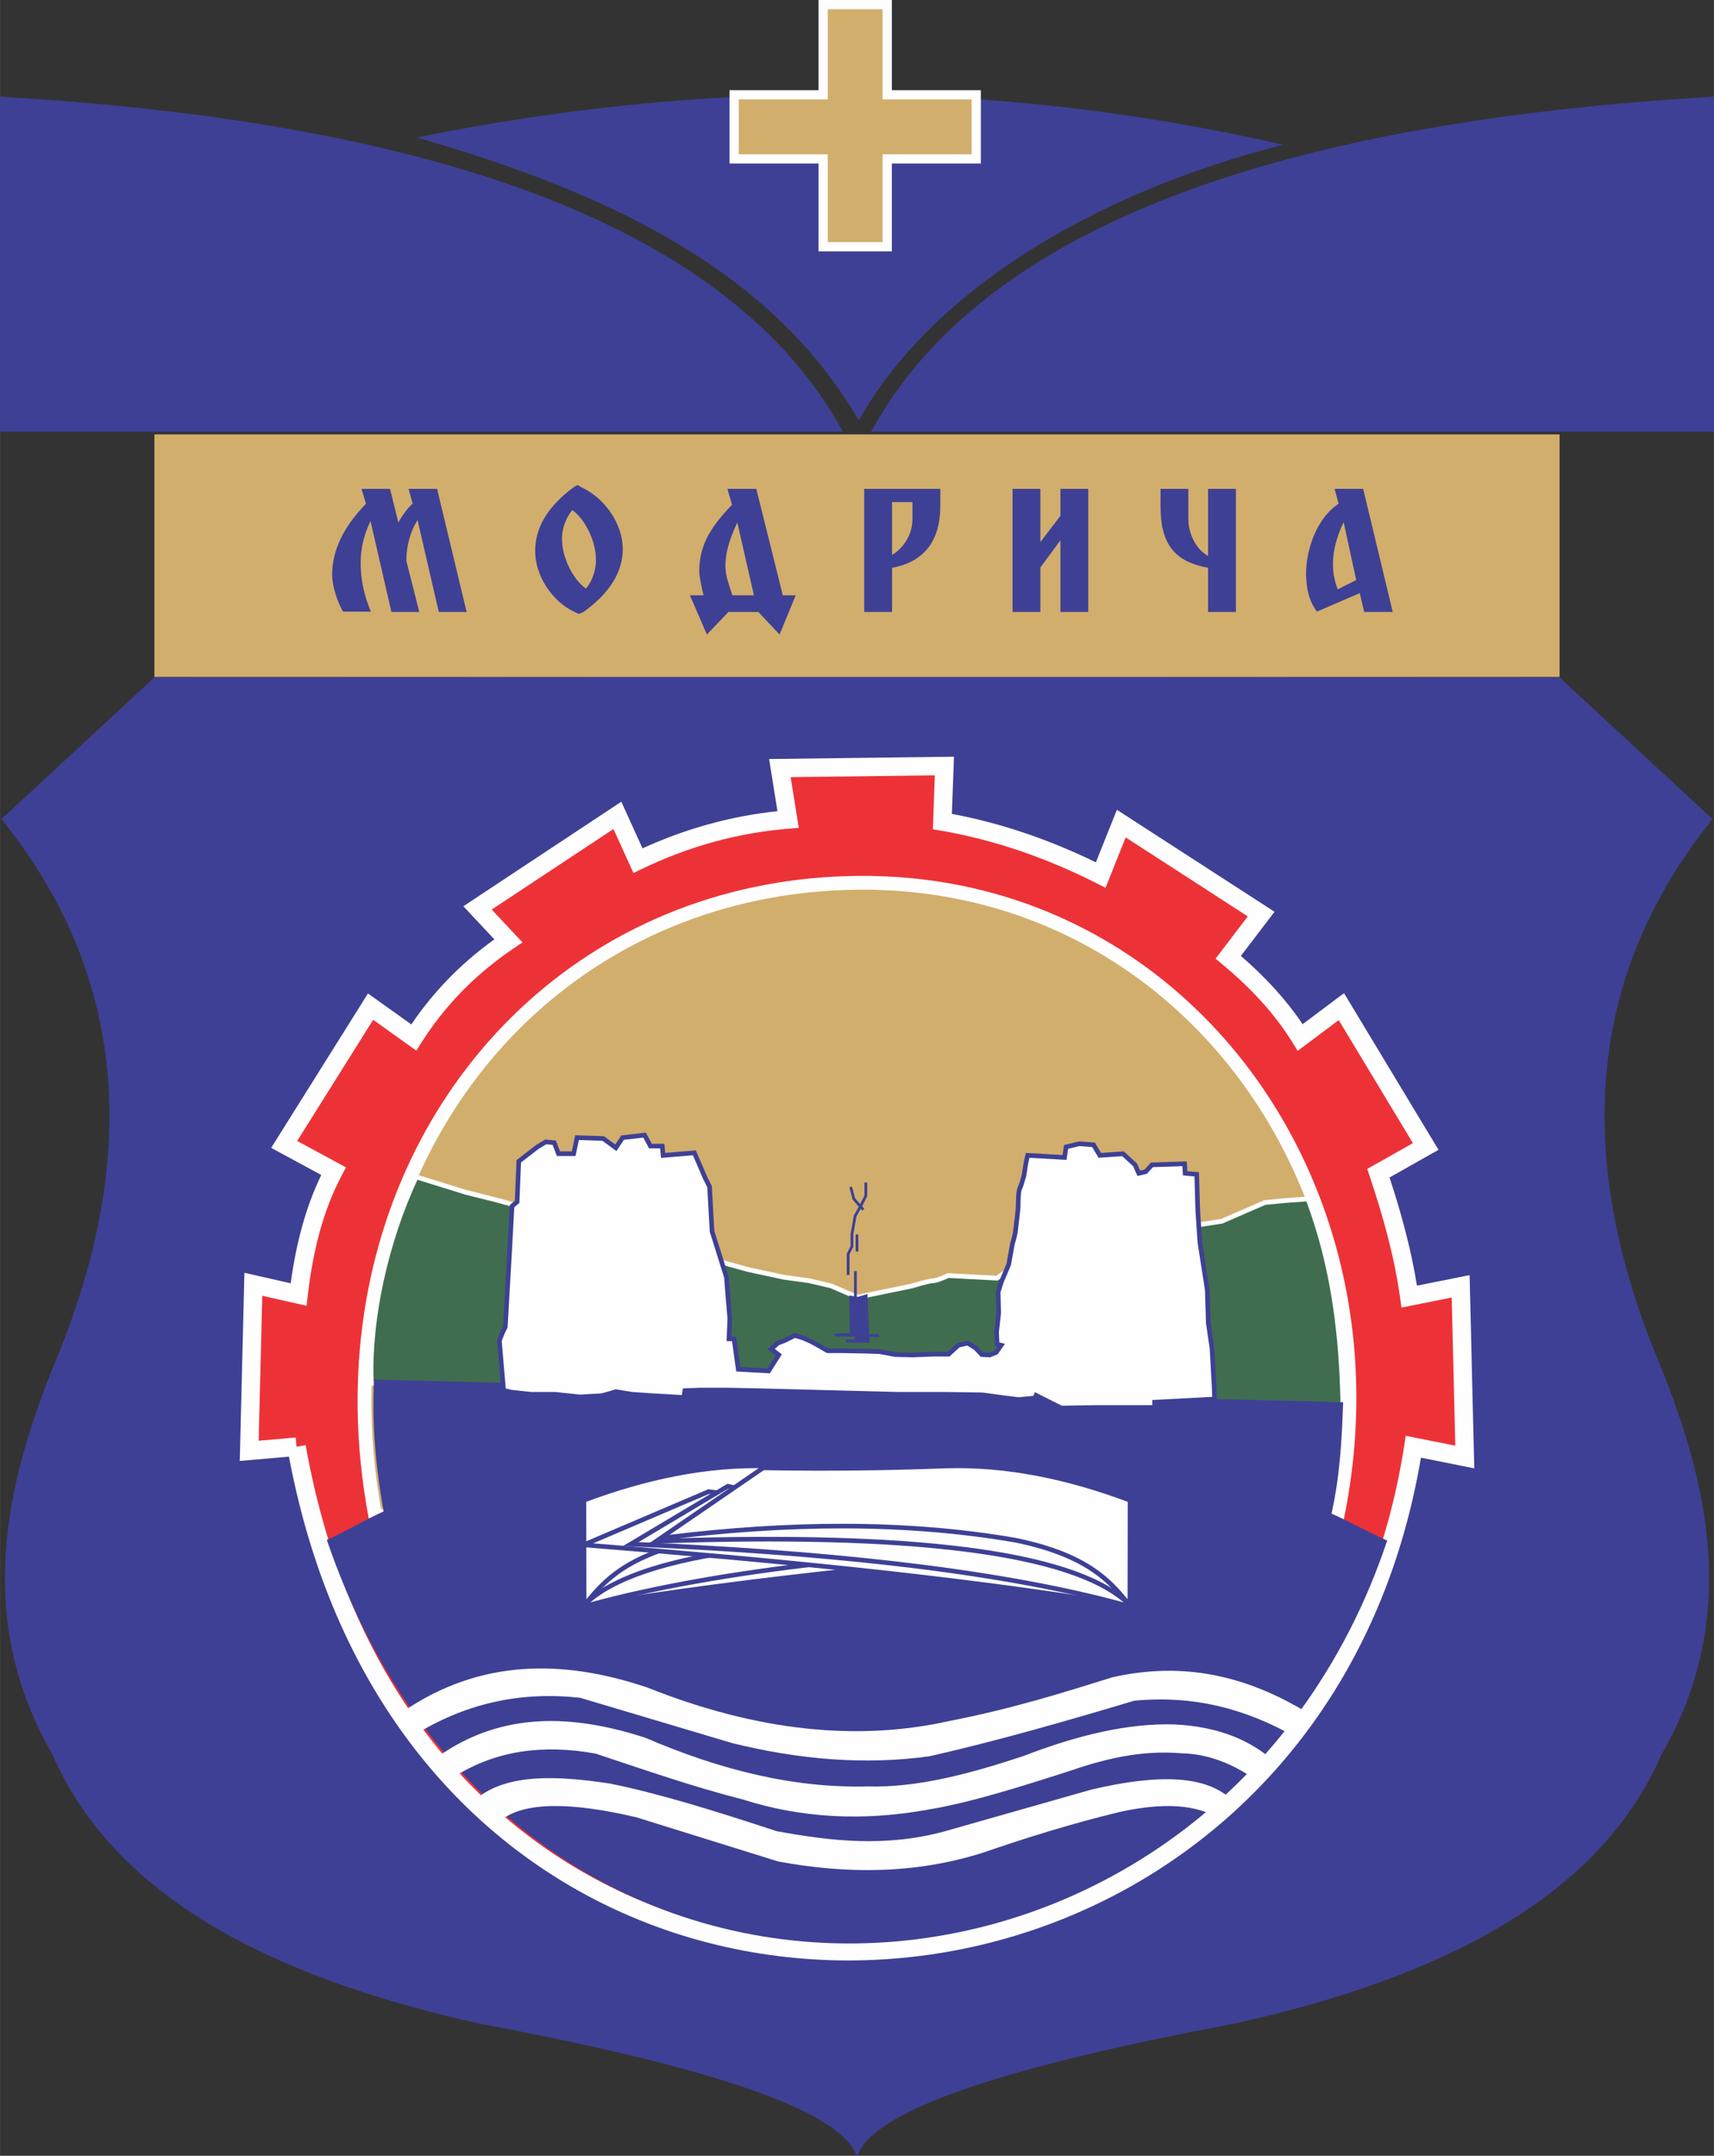 <?xml version="1.0" encoding="UTF-8"?>
<!DOCTYPE svg PUBLIC "-//W3C//DTD SVG 1.1//EN" "http://www.w3.org/Graphics/SVG/1.1/DTD/svg11.dtd">
<!-- Creator: CorelDRAW X5 -->
<svg xmlns="http://www.w3.org/2000/svg" xml:space="preserve" width="477px" height="600px" style="shape-rendering:geometricPrecision; text-rendering:geometricPrecision; image-rendering:optimizeQuality; fill-rule:evenodd; clip-rule:evenodd"
viewBox="0 0 477 600.021"
 xmlns:xlink="http://www.w3.org/1999/xlink">
 <rect x="0" y="0" width="477" height="600.021" fill="#333333" stroke="none"/>
 <defs>
  <style type="text/css">
   <![CDATA[
    .fil0 {fill:#3E4095}
    .fil1 {fill:#D2AE6D}
    .fil3 {fill:#ED3237}
    .fil6 {fill:#FEFEFE}
    .fil5 {fill:#406D4F}
    .fil2 {fill:#3E4095;fill-rule:nonzero}
    .fil4 {fill:#FEFEFE;fill-rule:nonzero}
   ]]>
  </style>
 </defs>
 <g id="Layer_x0020_1">
  <path class="fil0" d="M42.991 188.536c-14.202,13.149 -28.403,26.299 -42.605,39.448 34.92,43.279 38.382,93.373 15.78,149.116 -15.5,37.082 -22.938,74.163 -1.578,111.246 17.252,39.583 60.813,62.064 119.135,74.953 60.464,11.357 100.019,23.437 104.619,36.721l0.314 -0.007c4.611,-13.282 44.166,-25.359 104.619,-36.714 58.324,-12.889 101.884,-35.37 119.135,-74.953 21.36,-37.083 13.923,-74.164 -1.578,-111.246 -22.602,-55.743 -19.14,-105.837 15.78,-149.116 -14.202,-13.15 -28.403,-26.299 -42.605,-39.448 -65.117,-0.073 -130.234,-0.144 -195.351,-0.217 0,-0.001 0,-0.001 0,-0.001 -0.105,0 -0.21,0 -0.314,0 0,0 0,0.001 0,0.001 -65.118,0.073 -130.235,0.144 -195.351,0.217z"/>
  <rect class="fil1" x="42.966" y="120.902" width="391.066" height="67.509"/>
  <path class="fil2" d="M100.37 156.577c0,-1.962 0.228,-3.899 0.677,-5.82 0.457,-1.914 1.142,-3.82 2.063,-5.71l5.813 25.282 7.751 0 -3.592 -14.224c0,-1.394 0.126,-2.756 0.37,-4.095 0.245,-1.339 0.591,-2.623 1.055,-3.844 0.465,-1.221 1.032,-2.355 1.694,-3.402l5.907 25.566 7.75 0 -8.222 -34.261 -7.939 0 1.134 4.064c-0.543,0.519 -1.071,1.102 -1.599,1.748 -0.52,0.654 -0.985,1.292 -1.403,1.922 -0.417,0.63 -0.74,1.166 -0.968,1.623l-2.316 -9.357 -7.939 0 1.229 4.158c-3.222,3.324 -5.6,6.632 -7.128,9.908 -1.528,3.285 -2.292,6.561 -2.277,9.845 0.008,0.834 0.094,1.717 0.268,2.655 0.173,0.929 0.402,1.858 0.693,2.788 0.291,0.93 0.614,1.811 0.977,2.638 0.355,0.827 0.717,1.552 1.087,2.174l7.751 0c-0.693,-1.694 -1.245,-3.3 -1.662,-4.821 -0.418,-1.52 -0.716,-3.009 -0.897,-4.458 -0.189,-1.449 -0.276,-2.906 -0.276,-4.379l0 0zm62.024 13.751c3.639,-2.622 6.372,-5.395 8.191,-8.325 1.819,-2.923 2.726,-5.994 2.726,-9.208 -0.008,-1.764 -0.308,-3.497 -0.882,-5.214 -0.583,-1.717 -1.394,-3.339 -2.434,-4.867 -1.04,-1.536 -2.253,-2.907 -3.639,-4.119 -1.394,-1.213 -2.899,-2.197 -4.529,-2.954l-1.087 -0.662 -1.134 0.662c-3.505,2.592 -6.159,5.356 -7.963,8.294 -1.804,2.938 -2.709,6.08 -2.717,9.428 0.007,1.757 0.291,3.497 0.85,5.206 0.559,1.701 1.331,3.316 2.331,4.836 0.992,1.52 2.15,2.867 3.473,4.056 1.331,1.189 2.765,2.142 4.309,2.866l1.229 0.567 1.275 -0.567zm-3.119 -28.355c0.914,0.67 1.772,1.521 2.56,2.552 0.796,1.024 1.489,2.166 2.087,3.411 0.599,1.252 1.071,2.552 1.41,3.899 0.338,1.347 0.504,2.678 0.512,3.985 0,1.001 -0.118,1.985 -0.347,2.954 -0.221,0.968 -0.543,1.891 -0.961,2.756 -0.418,0.867 -0.914,1.638 -1.481,2.324 -0.968,-0.733 -1.867,-1.631 -2.678,-2.686 -0.811,-1.063 -1.512,-2.221 -2.102,-3.473 -0.599,-1.26 -1.063,-2.544 -1.387,-3.86 -0.323,-1.307 -0.488,-2.591 -0.496,-3.827 0,-0.969 0.111,-1.922 0.339,-2.875 0.221,-0.945 0.552,-1.859 0.977,-2.733 0.433,-0.874 0.953,-1.678 1.567,-2.426zm62.166 23.723l-3.592 0 -7.372 -29.63 -8.034 0 1.276 4.442c-1.661,1.701 -3.072,3.324 -4.238,4.859 -1.158,1.536 -2.102,3.04 -2.819,4.513 -0.717,1.473 -1.245,2.961 -1.575,4.474 -0.331,1.504 -0.488,3.08 -0.488,4.726 0,0.339 0.039,0.78 0.118,1.323 0.079,0.536 0.174,1.126 0.299,1.757 0.118,0.63 0.245,1.252 0.378,1.875 0.142,0.614 0.268,1.165 0.386,1.661l-3.78 0 4.726 10.916 6.002 -6.285 8.317 0 5.907 6.285 4.49 -10.916zm-11.625 0l-6.002 0 -1.134 -3.544c-0.284,-0.859 -0.488,-1.686 -0.614,-2.489 -0.126,-0.803 -0.189,-1.544 -0.189,-2.237 0.007,-1.276 0.15,-2.575 0.425,-3.899 0.284,-1.323 0.669,-2.662 1.165,-4.017 0.496,-1.355 1.063,-2.718 1.718,-4.088l4.631 20.273zm30.693 -29.63l0 34.261 7.75 0 0 -12.287c4.427,-0.811 7.766,-2.654 10.027,-5.529 2.253,-2.875 3.387,-6.75 3.395,-11.625l0 -4.82 -21.171 0zm7.75 3.686l5.671 0 0 4.82c-0.007,1.394 -0.26,2.726 -0.756,3.985 -0.496,1.269 -1.165,2.402 -2.016,3.411 -0.85,1.016 -1.819,1.843 -2.899,2.481l0 -14.697zm33.528 -3.686l0 34.261 7.75 0 0 -12.381 5.576 -7.561 0 19.942 7.751 0 0 -34.261 -7.751 0 0 7.513 -5.576 7.278 0 -14.791 -7.75 0zm62.166 0l-7.75 0 0 18.666c-0.851,-0.472 -1.614,-1.079 -2.292,-1.819 -0.677,-0.748 -1.252,-1.575 -1.724,-2.497 -0.473,-0.921 -0.835,-1.882 -1.087,-2.883 -0.251,-1 -0.378,-1.985 -0.378,-2.961l0 -8.506 -7.75 0 0 4.82c0,2.733 0.268,5.088 0.803,7.073 0.543,1.985 1.355,3.646 2.45,4.993 1.087,1.346 2.465,2.434 4.128,3.253 1.654,0.82 3.607,1.433 5.852,1.835l0 12.287 7.75 0 0 -34.261zm27.479 0l1.087 4.158c-1.118,0.724 -2.142,1.623 -3.079,2.686 -0.938,1.055 -1.772,2.245 -2.505,3.552 -0.733,1.316 -1.363,2.702 -1.867,4.166 -0.512,1.465 -0.906,2.97 -1.174,4.497 -0.268,1.536 -0.402,3.057 -0.402,4.568 0,2.174 0.244,4.143 0.733,5.907 0.496,1.764 1.26,3.308 2.292,4.631l11.909 -5.151 1.229 5.246 7.939 0 -8.223 -34.261 -7.939 0zm0.851 27.976c-0.347,-0.921 -0.614,-1.788 -0.804,-2.584 -0.197,-0.795 -0.331,-1.567 -0.409,-2.3 -0.079,-0.732 -0.11,-1.472 -0.11,-2.205 0,-3.592 0.992,-7.467 2.977,-11.625l3.497 16.114 -5.151 2.599z"/>
  <path class="fil3" d="M82.518 402.674c34.647,194.928 282.898,179.362 310.826,0 4.767,0.953 9.535,1.908 14.302,2.862 -0.382,-15.836 -0.763,-31.672 -1.144,-47.51 -4.77,0.954 -9.541,1.908 -14.31,2.862 -1.59,-11.448 -4.735,-22.894 -8.586,-34.345 4.388,-2.48 8.776,-4.961 13.165,-7.441 -7.824,-12.975 -15.646,-25.949 -23.469,-38.924 -3.817,2.862 -7.632,5.724 -11.449,8.586 -5.175,-8.342 -12.032,-15.677 -20.034,-22.324 3.053,-4.007 6.106,-8.014 9.159,-12.021 -12.975,-8.395 -25.95,-16.79 -38.924,-25.186 -1.908,4.77 -3.817,9.541 -5.725,14.31 -14.144,-7.153 -28.801,-12.255 -44.075,-14.883 0.19,-5.151 0.381,-10.303 0.573,-15.455 -15.265,0.191 -30.529,0.382 -45.793,0.573 0.763,4.77 1.526,9.541 2.289,14.31 -14.805,1.191 -28.681,5.166 -41.786,11.448 -1.908,-4.197 -3.817,-8.395 -5.725,-12.593 -12.975,8.586 -25.949,17.172 -38.924,25.758 2.862,3.053 5.724,6.106 8.587,9.158 -11.484,7.766 -19.942,16.875 -26.331,26.903 -4.007,-2.862 -8.014,-5.724 -12.021,-8.586 -8.013,12.784 -16.027,25.567 -24.041,38.351 4.579,2.48 9.158,4.961 13.737,7.442 -5.411,10.211 -8.284,21.872 -9.731,34.344 -4.197,-0.953 -8.395,-1.908 -12.593,-2.862 -0.381,15.455 -0.763,30.91 -1.144,46.365 4.389,-0.382 8.777,-0.763 13.165,-1.145z"/>
  <path class="fil4" d="M85.051 402.232c10.64,59.867 41.653,99.561 80.138,120.491 22.746,12.37 48.117,18.204 73.439,17.787 25.327,-0.416 50.612,-7.092 73.182,-19.736 39.2,-21.961 70.198,-61.959 79.001,-118.492l0.413 -2.655 2.622 0.525 11.16 2.233 -0.994 -41.239 -11.319 2.264 -2.669 0.534 -0.376 -2.704c-0.785,-5.65 -1.948,-11.279 -3.385,-16.89 -1.441,-5.627 -3.176,-11.297 -5.091,-16.993l-0.673 -2.001 1.849 -1.045 10.861 -6.139 -20.645 -34.24 -9.175 6.881 -2.24 1.68 -1.478 -2.384c-2.503,-4.036 -5.419,-7.834 -8.676,-11.425 -3.273,-3.61 -6.903,-7.024 -10.816,-10.275l-1.892 -1.571 1.49 -1.956 7.479 -9.816 -33.979 -21.986 -4.568 11.419 -1.04 2.6 -2.497 -1.263c-6.96,-3.519 -14.052,-6.537 -21.283,-8.997 -7.213,-2.454 -14.566,-4.354 -22.069,-5.645l-2.214 -0.381 0.083 -2.242 0.473 -12.768 -40.129 0.501 1.821 11.383 0.439 2.742 -2.771 0.222c-7.253,0.584 -14.264,1.846 -21.049,3.725 -6.817,1.889 -13.424,4.4 -19.833,7.471l-2.361 1.132 -1.086 -2.388 -4.476 -9.847 -33.878 22.42 6.504 6.937 2.064 2.202 -2.497 1.688c-5.597,3.785 -10.447,7.886 -14.664,12.252 -4.235,4.385 -7.846,9.036 -10.943,13.898l-1.453 2.281 -2.195 -1.568 -9.813 -7.008 -21.141 33.725 11.332 6.139 2.244 1.215 -1.188 2.242c-2.622,4.949 -4.629,10.243 -6.151,15.802 -1.531,5.586 -2.586,11.499 -3.298,17.637l-0.33 2.844 -2.786 -0.632 -9.545 -2.169 -0.996 40.358 10.311 -0.897 0.221 2.563 2.533 -0.442zm77.687 124.993c-39.273,-21.358 -70.994,-61.505 -82.325,-121.786l-10.839 0.943 -2.854 0.248 0.07 -2.871 1.144 -46.365 0.078 -3.135 3.048 0.693 9.833 2.235c0.721,-5.336 1.727,-10.539 3.104,-15.563 1.396,-5.097 3.168,-9.978 5.404,-14.584l-11.534 -6.248 -2.405 -1.303 1.45 -2.315 24.041 -38.351 1.449 -2.31 2.209 1.577 9.857 7.04c2.941,-4.344 6.278,-8.504 10.083,-12.443 3.842,-3.977 8.159,-7.735 13.023,-11.235l-6.553 -6.989 -2.082 -2.221 2.535 -1.678 38.924 -25.758 2.51 -1.661 1.248 2.746 4.65 10.229c5.946,-2.707 12.044,-4.95 18.305,-6.685 6.257,-1.733 12.669,-2.965 19.248,-3.651l-1.856 -11.601 -0.468 -2.927 2.97 -0.037 45.793 -0.573 2.691 -0.033 -0.099 2.686 -0.49 13.23c7.004,1.317 13.882,3.148 20.64,5.447 6.588,2.242 13.066,4.933 19.441,8.036l4.693 -11.731 1.156 -2.892 2.622 1.696 38.924 25.186 2.323 1.504 -1.679 2.205 -7.683 10.084c3.378,2.918 6.546,5.973 9.461,9.188 2.826,3.117 5.413,6.383 7.719,9.817l9.25 -6.937 2.274 -1.705 1.465 2.429 23.469 38.924 1.359 2.254 -2.304 1.303 -11.323 6.399c1.674,5.091 3.206,10.206 4.525,15.352 1.263,4.931 2.319,9.85 3.101,14.754l11.669 -2.334 2.991 -0.599 0.074 3.06 1.144 47.51 0.077 3.211 -3.142 -0.629 -11.698 -2.341c-9.619,56.86 -41.259,97.205 -81.123,119.538 -23.305,13.055 -49.43,19.949 -75.613,20.379 -26.186,0.431 -52.431,-5.607 -75.972,-18.41z"/>
  <path class="fil1" d="M238.328 421.961l-133.877 0c-17.571,-93.755 43.451,-175.089 133.877,-176.249 90.426,-1.16 152.646,84.146 133.876,176.249l-133.876 0z"/>
  <path class="fil4" d="M238.328 423.891l-133.877 0 -1.596 0 -0.296 -1.575c-1.917,-10.231 -2.908,-20.331 -3.035,-30.207 -0.466,-36.41 10.847,-69.659 30.791,-95.406 19.969,-25.781 48.579,-44.04 82.671,-50.428 8.13,-1.524 16.585,-2.371 25.32,-2.483 10.161,-0.13 19.971,0.817 29.355,2.728 32.246,6.571 59.489,24.544 78.778,49.464 19.261,24.884 30.584,56.704 31.024,91.011 0.148,11.56 -0.939,23.403 -3.374,35.352l-0.315 1.545 -1.569 0 -133.876 0zm-132.272 -3.859l132.272 0 132.299 0c2.164,-11.159 3.129,-22.206 2.991,-32.993 -0.429,-33.449 -11.461,-64.462 -30.225,-88.705 -18.737,-24.208 -45.195,-41.666 -76.503,-48.046 -9.125,-1.859 -18.665,-2.78 -28.54,-2.653 -8.486,0.109 -16.72,0.936 -24.657,2.423 -33.133,6.209 -60.935,23.949 -80.335,48.996 -19.426,25.079 -30.446,57.492 -29.991,93.01 0.116,9.129 0.996,18.477 2.688,27.968z"/>
  <path class="fil5" d="M115.834 327.571l13.835 4.297 8.666 2.171 69.8 19.299 10.072 2.171 7.026 0.965 6.091 1.448 7.261 3.135 15.224 -3.135c0,0 4.685,-1.448 5.856,-1.448 1.171,0 4.216,-1.447 4.216,-1.447l13.585 0.724 11.009 -7.719 51.577 -8.136 11.948 -5.19c0,0 7.486,-0.741 8.206,-0.741 0.721,0 3.777,-0.281 3.777,-0.281 7.15,18.903 9.439,38.212 9.741,58.428l-270.38 -7.123c-0.77,-18.698 4.538,-40.564 12.487,-57.416z"/>
  <path class="fil4" d="M116.017 326.938l13.835 4.297 0 0.001 8.634 2.163 0.015 0.003 69.79 19.296 10.036 2.164 6.989 0.959 0.04 0.005 0.021 0.005 6.091 1.448 0.055 0.013 0.048 0.021 7.081 3.057 15.006 -3.09c0.462,-0.142 4.827,-1.468 6.01,-1.468 1.046,0 3.922,-1.371 3.93,-1.375l0.156 -0.079 0.162 0.009 13.371 0.712 10.831 -7.594 0.123 -0.087 0.141 -0.022 51.505 -8.125 11.868 -5.155 0.091 -0.04 0.094 -0.009c0.021,-0.001 7.542,-0.746 8.269,-0.746 0.691,0 3.717,-0.278 3.724,-0.278l0.475 -0.04 0.174 0.458c3.591,9.494 5.963,19.095 7.474,28.858 1.508,9.748 2.159,19.662 2.31,29.802l0.01 0.683 -0.664 -0.017 -270.38 -7.123 -0.599 -0.016 -0.025 -0.616c-0.376,-9.123 0.686,-18.993 2.79,-28.67l0 -0.002c2.234,-10.273 5.646,-20.334 9.76,-29.057l0.24 -0.508 0.519 0.162zm13.47 5.564l-13.314 -4.136c-3.967,8.518 -7.257,18.291 -9.426,28.265l-0.001 0c-2.033,9.351 -3.081,18.88 -2.783,27.714l269.113 7.09c-0.169,-9.838 -0.82,-19.461 -2.284,-28.927 -1.472,-9.512 -3.769,-18.868 -7.23,-28.123 -0.894,0.079 -2.787,0.242 -3.354,0.242 -0.665,0 -7.202,0.644 -8.052,0.727l-11.855 5.15 -0.081 0.034 -0.072 0.012 -51.437 8.114 -10.886 7.633 -0.179 0.125 -0.213 -0.011 -13.433 -0.715c-0.674,0.31 -3.215,1.442 -4.335,1.442 -1.094,0 -5.651,1.413 -5.663,1.417l-0.031 0.01 -0.037 0.008 -15.224 3.135 -0.19 0.039 -0.18 -0.078 -7.213 -3.114 -6.014 -1.43 -6.987 -0.959 -0.048 -0.007 -10.072 -2.171 -0.035 -0.008 -69.8 -19.299 0 -0.001 -8.651 -2.167 -0.032 -0.007z"/>
  <g id="_241037832">
   <path id="_241037496" class="fil0" d="M-0 26.913c0,31.08 0,62.161 0,93.242 78.191,0 156.382,0 234.574,0 -30.345,-55.669 -110.009,-85.993 -234.574,-93.242z"/>
   <path id="_241037760" class="fil0" d="M477 26.913c0,31.08 0,62.161 0,93.242 -78.191,0 -156.382,0 -234.574,0 30.345,-55.669 110.009,-85.993 234.574,-93.242z"/>
  </g>
  <path class="fil0" d="M357.111 40.29c-53.517,13.599 -98.17,41.178 -118.111,76.714 -24.207,-41.503 -68.709,-63.119 -123.031,-78.74 79.634,-16.15 159.967,-16.559 241.142,2.027z"/>
  <polygon class="fil1" points="204.303,44.228 204.303,26.391 229.077,26.391 229.077,1.286 246.914,1.286 246.914,26.391 271.688,26.391 271.688,44.228 246.914,44.228 246.914,68.671 229.077,68.671 229.077,44.228 "/>
  <path class="fil4" d="M203.017 44.228l0 -17.837 0 -1.286 1.286 0 23.488 0 0 -23.819 0 -1.286 1.286 0 17.837 0 1.286 0 0 1.286 0 23.819 23.488 0 1.286 0 0 1.286 0 17.837 0 1.286 -1.286 0 -23.488 0 0 23.158 0 1.286 -1.286 0 -17.837 0 -1.286 0 0 -1.286 0 -23.158 -23.488 0 -1.286 0 0 -1.286zm2.572 -16.551l0 15.265 23.488 0 1.286 0 0 1.286 0 23.158 15.265 0 0 -23.158 0 -1.286 1.286 0 23.488 0 0 -15.265 -23.488 0 -1.286 0 0 -1.286 0 -23.819 -15.265 0 0 23.819 0 1.286 -1.286 0 -23.488 0z"/>
  <path class="fil0" d="M373.796 390.282c-0.379,10.646 -0.873,20.357 -3.237,31.003 4.959,2.188 10.541,5.31 15.499,7.498 -47.459,142.058 -241.446,156.889 -295.116,-0.174 5.541,-2.48 10.258,-5.448 15.8,-7.927 -2.587,-14.972 -3.124,-25.206 -2.691,-36.679 91.44,2.334 178.306,3.946 269.746,6.28z"/>
  <path class="fil6" d="M162.664 446.983c48.362,-8.032 101.808,-12.969 151.887,-16.995 -11.579,-4.94 -23.159,-9.878 -34.738,-14.819 -8.506,1.074 -17.012,2.148 -25.518,3.221 -28.518,6.587 -57.038,13.173 -85.557,19.759 -0.715,3.078 -5.359,5.756 -6.074,8.834z"/>
  <path class="fil2" d="M163.655 446.169c23.872,-3.936 48.955,-7.123 74.24,-9.824 24.803,-2.649 49.785,-4.83 74.008,-6.788l-32.185 -13.73 -25.298 3.193 -85.168 19.669c-0.504,1.546 -1.794,2.932 -3.082,4.315 -0.983,1.055 -1.967,2.112 -2.515,3.165zm74.376 -8.547c-25.66,2.741 -51.103,5.982 -75.265,9.994l-0.945 0.156 0.216 -0.933c0.396,-1.707 1.795,-3.209 3.193,-4.711 1.281,-1.376 2.563,-2.753 2.881,-4.123l0.091 -0.393 0.391 -0.09 85.557 -19.759 0.016 -0.004 0.046 -0.005 25.518 -3.221 0.174 -0.022 0.157 0.067 34.738 14.819 2.396 1.022 -2.597 0.21c-25.046,2.013 -50.928,4.255 -76.569,6.993z"/>
  <path class="fil6" d="M162.64 447.111c38.274,-10.711 89.655,-15.245 138.83,-17.338 -9.006,-5.369 -18.012,-10.738 -27.018,-16.108 -1.287,0.287 -2.573,0.573 -3.86,0.858 -38.384,2.579 -67.912,2.527 -103.141,17.612 -1.429,2.219 -2.858,4.439 -4.288,6.658 0.143,2.148 0.286,4.296 0.429,6.443 0.93,0.215 -1.881,1.659 -0.952,1.874z"/>
  <path class="fil2" d="M164.182 446.02c18.794,-5.118 40.614,-8.792 63.712,-11.448 23.088,-2.655 47.477,-4.295 71.405,-5.347l-24.957 -14.879 -3.611 0.803 -0.055 0.012 -0.04 0.003c-4.716,0.317 -9.372,0.599 -13.914,0.873 -31.767,1.919 -58.16,3.515 -88.837,16.612l-4.066 6.314 0.39 5.859c0.219,0.18 0.27,0.443 0.196,0.763 -0.034,0.15 -0.115,0.294 -0.222,0.434zm63.857 -10.171c-23.748,2.73 -46.132,6.536 -65.229,11.88l-0.156 0.043 -0.157 -0.036c-0.608,-0.141 -0.782,-0.49 -0.668,-0.977l0.001 0c0.09,-0.383 0.477,-0.724 0.862,-1.065l0 -0.003c0.097,-0.085 0.193,-0.165 0.272,-0.23l-0.013 -0.183 -0.429 -6.443 -0.013 -0.212 0.114 -0.177 4.288 -6.658 0.107 -0.166 0.182 -0.078c30.958,-13.255 57.493,-14.86 89.447,-16.789 4.479,-0.27 9.066,-0.548 13.863,-0.87l3.804 -0.846 0.248 -0.055 0.22 0.131 27.018 16.108 1.843 1.099 -2.147 0.092c-24.562,1.045 -49.683,2.702 -73.456,5.435z"/>
  <path class="fil6" d="M293.584 428.951c-68.677,-2.345 -115.541,2.634 -130.987,17.729 -0.229,-1.606 0.602,-3.045 0.373,-4.651 3.155,-3.213 6.311,-6.425 9.465,-9.637 0,0 13.595,-5.507 14.799,-5.507 1.205,0 26.329,-2.237 26.329,-2.237 0,0 32.697,-4.131 33.557,-4.131 0.861,0 34.59,3.27 35.45,3.786 0.861,0.516 11.014,4.646 11.014,4.646z"/>
  <path class="fil2" d="M293.563 429.591c-34.307,-1.171 -63.16,-0.514 -85.355,2.319 -22.091,2.821 -37.547,7.784 -45.165,15.229l-0.904 0.883 -0.179 -1.252c-0.13,-0.914 0.031,-1.727 0.191,-2.539 0.14,-0.709 0.281,-1.421 0.182,-2.111l-0.045 -0.314 0.223 -0.227 9.465 -9.637 0.094 -0.096 0.124 -0.05c0.038,-0.015 13.71,-5.555 15.038,-5.555 1.203,0 26.154,-2.222 26.27,-2.232 0.852,-0.107 32.756,-4.136 33.616,-4.136 0.546,0 14.129,1.296 24.34,2.387 6.09,0.65 11.029,1.247 11.44,1.493 0.808,0.485 10.901,4.592 10.928,4.604l3.303 1.355 -3.567 -0.121zm-85.515 1.049c21.495,-2.744 49.188,-3.455 81.996,-2.445 -3.062,-1.261 -7.234,-2.999 -7.804,-3.34 -0.228,-0.136 -4.983,-0.683 -10.917,-1.316 -10.166,-1.085 -23.669,-2.376 -24.204,-2.376 -0.849,0 -33.385,4.111 -33.477,4.122l-0.022 0.003c-0.071,0.006 -25.182,2.242 -26.387,2.242 -1.02,0 -13.089,4.865 -14.436,5.409l-9.158 9.324c0.057,0.784 -0.085,1.501 -0.226,2.216 -0.046,0.233 -0.092,0.466 -0.129,0.699 8.156,-7.07 23.427,-11.813 44.764,-14.537z"/>
  <path class="fil6" d="M162.502 417.57c0,9.361 0.055,20.009 0.055,29.371 5.165,-6.499 11.471,-14.105 31.963,-18.276 30.469,-5.255 63.571,-4.975 98.654,-0.52 -9.519,-6.529 -19.039,-13.058 -28.557,-19.588 -18.731,0.335 -35.39,0.075 -50.885,-0.52 -17.077,-0.504 -34.155,3.107 -51.231,9.534z"/>
  <path class="fil2" d="M163.145 418.013c0.001,5.472 0.013,9.898 0.025,14.242 0.012,4.659 0.025,9.39 0.029,12.859 2.34,-2.876 5.067,-5.901 9.232,-8.717 4.843,-3.275 11.617,-6.255 21.961,-8.361l0.02 -0.005c15.262,-2.632 31.194,-3.879 47.704,-3.909 15.676,-0.028 31.876,1.043 48.525,3.063l-26.219 -17.985c-9.292,0.164 -18.079,0.182 -26.466,0.085 -8.46,-0.098 -16.504,-0.313 -24.247,-0.609 -8.484,-0.25 -16.977,0.523 -25.473,2.158 -8.364,1.609 -16.73,4.053 -25.091,7.178zm-1.257 14.242c-0.016,-5.542 -0.031,-11.002 -0.031,-14.685l0 -0.443 0.418 -0.157c8.574,-3.227 17.149,-5.748 25.72,-7.397 8.578,-1.651 17.164,-2.432 25.755,-2.178l0.004 0c7.751,0.297 15.787,0.512 24.212,0.609 8.437,0.097 17.281,0.078 26.641,-0.089l0.204 -0.004 0.167 0.115 28.557 19.588 2.185 1.498 -2.626 -0.333c-17.515,-2.224 -34.536,-3.405 -50.978,-3.376 -16.425,0.029 -32.285,1.272 -47.489,3.894l0 -0.001c-10.137,2.065 -16.758,4.974 -21.478,8.166 -4.705,3.182 -7.54,6.667 -10.091,9.878l-1.146 1.441 0 -1.841c0,-5.862 -0.013,-10.226 -0.025,-14.686z"/>
  <path class="fil6" d="M314.336 446.983c-48.361,-8.032 -101.808,-12.969 -151.887,-16.995 11.579,-4.94 23.159,-9.878 34.738,-14.819 8.506,1.074 17.012,2.148 25.518,3.221 28.519,6.587 57.038,13.173 85.557,19.759 0.715,3.078 5.359,5.756 6.074,8.834z"/>
  <path class="fil2" d="M314.232 447.616c-24.161,-4.012 -49.604,-7.254 -75.264,-9.994 -25.642,-2.738 -51.524,-4.98 -76.57,-6.993l-2.597 -0.21 2.396 -1.022 34.738 -14.819 0.157 -0.067 0.174 0.022 25.518 3.221 0.046 0.005 0.016 0.004 85.557 19.759 0.391 0.09 0.091 0.393c0.318,1.37 1.6,2.747 2.881,4.123 1.398,1.501 2.797,3.003 3.193,4.711l0.216 0.933 -0.945 -0.156zm-75.128 -11.271c25.285,2.7 50.368,5.888 74.239,9.824 -0.549,-1.053 -1.532,-2.11 -2.515,-3.165 -1.288,-1.383 -2.578,-2.768 -3.082,-4.315l-85.168 -19.669 -25.298 -3.193 -32.185 13.73c24.223,1.959 49.206,4.139 74.009,6.788z"/>
  <path class="fil6" d="M314.36 447.111c-38.274,-10.711 -89.655,-15.245 -138.83,-17.338 9.006,-5.369 18.013,-10.738 27.018,-16.108 1.287,0.287 2.574,0.573 3.86,0.858 38.384,2.579 67.913,2.527 103.141,17.612 1.429,2.219 2.858,4.439 4.288,6.658 -0.143,2.148 -0.286,4.296 -0.429,6.443 -0.93,0.215 1.882,1.659 0.952,1.874z"/>
  <path class="fil2" d="M314.189 447.729c-19.097,-5.344 -41.481,-9.15 -65.229,-11.88 -23.773,-2.733 -48.895,-4.39 -73.456,-5.435l-2.147 -0.092 1.843 -1.099 27.018 -16.108 0.22 -0.131 0.248 0.055 3.804 0.846c4.797,0.322 9.384,0.599 13.863,0.87 31.954,1.929 58.49,3.534 89.447,16.789l0.182 0.078 0.107 0.166 4.288 6.658 0.114 0.177 -0.013 0.212 -0.429 6.443 -0.032 0.474 -0.466 0.109c-0.751,0.174 0.754,-0.171 0.757,-0.168 0.936,0.826 1.876,1.653 0.195,2.042l-0.157 0.036 -0.156 -0.043zm-65.084 -13.157c23.076,2.654 44.878,6.323 63.66,11.434 -0.47,-0.496 -0.671,-0.947 0.031,-1.248l0.385 -5.795 -4.066 -6.314c-30.677,-13.097 -57.07,-14.693 -88.837,-16.612 -4.542,-0.274 -9.198,-0.556 -13.914,-0.873l-0.04 -0.003 -0.055 -0.012 -3.611 -0.803 -24.957 14.879c23.927,1.052 48.317,2.692 71.405,5.347zm65.267 11.877l0.001 0.001c0.079,-0.018 0.064,-0.015 -0.001,-0.001z"/>
  <path class="fil6" d="M183.416 428.951c68.676,-2.345 115.54,2.634 130.987,17.729 0.229,-1.606 -0.602,-3.045 -0.373,-4.651 -3.155,-3.213 -6.311,-6.425 -9.464,-9.637 0,0 -13.595,-5.507 -14.8,-5.507 -1.204,0 -26.329,-2.237 -26.329,-2.237 0,0 -32.696,-4.131 -33.557,-4.131 -0.861,0 -34.59,3.27 -35.45,3.786 -0.86,0.516 -11.013,4.646 -11.013,4.646z"/>
  <path class="fil2" d="M186.956 428.195c32.808,-1.01 60.501,-0.299 81.995,2.445 21.338,2.724 36.608,7.469 44.764,14.538 -0.037,-0.233 -0.083,-0.466 -0.129,-0.7 -0.141,-0.715 -0.283,-1.432 -0.226,-2.216l-9.157 -9.324c-1.347,-0.544 -13.416,-5.409 -14.437,-5.409 -1.204,0 -26.316,-2.236 -26.387,-2.242l-0.022 -0.003c-0.092,-0.011 -32.627,-4.122 -33.477,-4.122 -0.535,0 -14.037,1.291 -24.204,2.376 -5.934,0.633 -10.69,1.18 -10.917,1.316 -0.569,0.341 -4.741,2.079 -7.803,3.34zm81.835 3.716c-22.194,-2.834 -51.047,-3.491 -85.354,-2.319l-3.567 0.121 3.303 -1.355c0.028,-0.011 10.119,-4.119 10.928,-4.604 0.41,-0.246 5.35,-0.843 11.44,-1.493 10.211,-1.09 23.794,-2.387 24.34,-2.387 0.861,0 32.764,4.029 33.616,4.136 0.117,0.01 25.068,2.232 26.27,2.232 1.328,0 15.001,5.54 15.039,5.555l0.124 0.05 0.094 0.096 9.464 9.637 0.223 0.227 -0.045 0.314c-0.099,0.691 0.042,1.403 0.182,2.111 0.16,0.812 0.321,1.626 0.191,2.539l-0.179 1.252 -0.904 -0.883c-7.619,-7.446 -23.075,-12.408 -45.165,-15.229z"/>
  <path class="fil6" d="M314.498 417.57c0,9.361 -0.056,20.009 -0.056,29.371 -5.165,-6.499 -11.47,-14.105 -31.963,-18.276 -30.469,-5.255 -63.57,-4.975 -98.654,-0.52 9.52,-6.529 19.039,-13.058 28.558,-19.588 18.73,0.335 35.389,0.075 50.884,-0.52 17.077,-0.504 34.155,3.107 51.231,9.534z"/>
  <path class="fil2" d="M315.142 417.57c0,3.498 -0.016,9.143 -0.031,14.685 -0.012,4.475 -0.025,8.952 -0.025,14.686l0 1.841 -1.146 -1.441c-2.551,-3.21 -5.386,-6.696 -10.091,-9.878 -4.72,-3.192 -11.342,-6.101 -21.478,-8.166l0 0.001c-15.206,-2.622 -31.062,-3.865 -47.489,-3.894 -16.443,-0.029 -33.463,1.153 -50.978,3.376l-2.626 0.333 2.185 -1.498 28.558 -19.588 0.167 -0.115 0.204 0.004c9.36,0.167 18.203,0.186 26.64,0.089 8.425,-0.097 16.461,-0.312 24.212,-0.609l0.004 0c8.59,-0.254 17.176,0.527 25.755,2.178 8.572,1.649 17.147,4.17 25.721,7.397l0.418 0.157 0 0.443zm-1.312 14.685c0.012,-4.348 0.024,-8.601 0.025,-14.242 -8.362,-3.125 -16.727,-5.569 -25.092,-7.178 -8.496,-1.635 -16.989,-2.408 -25.473,-2.158 -7.742,0.296 -15.786,0.511 -24.247,0.609 -8.388,0.097 -17.175,0.079 -26.466,-0.085l-26.219 17.985c16.649,-2.02 32.849,-3.091 48.525,-3.063 16.511,0.03 32.441,1.277 47.704,3.909l0.02 0.005c10.343,2.105 17.119,5.085 21.961,8.361 4.166,2.816 6.894,5.841 9.232,8.717 0.004,-3.524 0.017,-8.193 0.03,-12.859z"/>
  <path class="fil6" d="M112.222 476.347c21.512,-14.682 44.624,-14.519 67.943,-6.644 30.522,12.16 58.382,15.001 83.818,9.358 17.661,-3.449 31.587,-7.834 45.571,-12.207 17.212,-3.883 35.289,-2.039 55.224,10.428 -1.357,2.17 -3.023,3.97 -4.379,6.14 -13.992,-7.998 -28.483,-11.598 -44.741,-10.057 -18.988,5.687 -37.978,11.139 -56.964,15.462 -18.31,2.524 -36.621,0.862 -54.929,-3.662 -14.105,-4.205 -28.211,-8.409 -42.316,-12.614 -15.745,-1.757 -30.845,1.176 -45.164,9.765 -1.221,-2.034 -2.842,-3.934 -4.062,-5.969z"/>
  <path class="fil6" d="M122.098 488.762c17.687,-12.354 37.189,-11.677 57.518,-5.075 20.24,8.705 40.796,14.082 61.917,13.534 13.849,0.403 28.494,-3.573 43.307,-8.459 15.107,-5.856 29.241,-9.179 41.955,-8.797 12.775,0.626 21.56,4.634 28.108,10.539 -1.661,1.729 -3.32,3.458 -4.98,5.187 -6.971,-4.961 -13.941,-7.52 -20.913,-7.681 -11.695,-0.976 -21.798,1.632 -31.569,4.987 -13.661,4.383 -27.265,8.688 -38.991,10.651 -18.732,3.415 -35.78,2.251 -51.428,-2.706 -14.108,-3.595 -27.64,-8.332 -41.278,-12.857 -14.47,-2.638 -27.543,-0.879 -38.93,6.181 -1.572,-1.835 -3.144,-3.67 -4.717,-5.505z"/>
  <path class="fil6" d="M133.037 500.268c8.506,-6.582 21.953,-6.079 36.599,-3.858 13.513,2.689 29.713,7.731 46.471,13.264 15.04,2.746 30.285,4.576 46.953,0 13.564,-3.859 27.128,-7.718 40.692,-11.576 18.181,-4.262 32.948,-4.503 40.21,4.099 -1.526,1.367 -3.051,2.733 -4.575,4.1 -6.209,-4.059 -15.519,-4.703 -27.931,-1.929 -13.399,3.239 -25.886,7.162 -38.044,11.334 -18.682,5.895 -37.661,5.96 -56.824,2.411 -13.163,-4.1 -26.326,-8.2 -39.488,-12.299 -18.199,-4.276 -31.087,-4.327 -37.562,0.723 -2.167,-2.09 -4.335,-4.18 -6.502,-6.27z"/>
  <path class="fil6" d="M140.144 386.992l-1.175 -13.882 0.939 -2.353 0.706 -1.412 1.174 -20.471 0.704 -13.176 1.41 -1.177 0.47 -11.294 5.168 -4 2.349 -1.412 2.349 0.236 1.175 3.058 4.229 0 0.94 -4.47 7.282 0.235 3.524 2.589 1.879 -2.824 6.107 -0.706 1.644 3.059 3.289 0 0.235 2.588 8.692 -0.706 3.054 7.058 1.175 2.353 0.469 8.471 0.236 4 3.993 12.705 0.471 6.118 0.469 5.412 -0.235 5.648 1.41 0 1.174 8.47 8.457 0.471 2.819 -4.47 -2.115 -1.647 1.879 -1.647 1.88 -0.706 2.819 -1.412 2.349 0.706 2.155 0.954 2.358 1.3 2.241 1.299 4.008 0 6.485 0.118 3.891 0.118 4.481 0.827 4.952 0.118 6.013 -0.236 3.891 0 2.712 -2.48 2.594 -0.591 2.122 1.299 1.769 1.889 2.241 0.118 1.769 -0.709 1.415 -2.007 -1.137 -0.29 -0.147 -3.377 0.587 -5.285 -0.147 -5.872 0.879 -2.789 2.051 -4.845 1.026 -5.725c0,0 0.733,-2.349 0.879,-3.67 0.147,-1.322 0.733,-6.019 0.733,-6.753 0,-0.735 0,-4.111 0.44,-4.992 0.439,-0.88 1.174,-3.67 1.174,-3.67l0.586 -3.671 0.439 -1.908 10.26 0.588 0.439 -2.936 3.664 -0.881 3.958 0.293 1.759 2.936 6.448 -0.44 3.372 3.083 1.026 2.349 1.905 -0.441 1.759 -1.908 9.087 -0.293 0.147 2.643 3.225 0.293 0.293 10.13 0.586 8.808 2.052 13.213 0.293 9.249 1.026 7.047 0.587 10.422 0.146 3.67 -16.709 0.881 0 1.468 -16.416 0 -9.527 0.147 -7.035 -3.524 -0.293 0.733 -4.544 0.441 -3.664 -0.441 -6.448 -0.881 -9.967 -0.146 -13.338 0 -39.721 -1.028 -7.622 -0.147 -8.208 0 -3.958 0.147 -0.293 1.908 -10.113 -0.587 -4.251 -0.293 -4.544 -0.734c0,0 -3.664,1.174 -4.544,1.174 -0.879,0 -5.423,0.294 -5.423,0.294l-6.889 -0.734 -6.742 0 -5.424 -0.588 -2.212 -0.499z"/>
  <path class="fil2" d="M139.503 387.045l-1.175 -13.882 -0.012 -0.147 0.057 -0.143 0.939 -2.353 0.023 -0.05 0.645 -1.29 1.167 -20.34 0.704 -13.174 0.016 -0.282 0.213 -0.177 1.194 -0.996 0.458 -11.007 0.013 -0.299 0.236 -0.183 5.168 -4 0.028 -0.022 0.034 -0.02 2.349 -1.412 0.183 -0.11 0.21 0.022 2.349 0.236 0.394 0.039 0.141 0.37 1.016 2.643 3.27 0 0.832 -3.958 0.112 -0.528 0.537 0.018 7.282 0.235 0.201 0.006 0.158 0.117 2.983 2.191 1.506 -2.262 0.167 -0.251 0.296 -0.034 6.107 -0.706 0.431 -0.05 0.207 0.385 1.462 2.719 2.907 0 0.585 0 0.053 0.586 0.177 1.954 8.061 -0.655 0.455 -0.037 0.183 0.424 3.039 7.026 0.001 -0.001 1.175 2.353 0.058 0.115 0.007 0.136 0.469 8.468 0.231 3.92 3.97 12.632 0.022 0.07 0.005 0.073 0.47 6.11 0.001 0 0.469 5.412 0.003 0.026 -0.003 0.055 -0.207 4.978 0.742 0 0.559 0 0.076 0.555 1.102 7.947 7.553 0.421 2.308 -3.66 -1.657 -1.291 -0.611 -0.477 0.583 -0.511 1.879 -1.647 0.086 -0.076 0.112 -0.042 1.85 -0.695 2.786 -1.395 0.231 -0.116 0.239 0.073 2.349 0.706 0.041 0.012 0.034 0.016 2.155 0.954 0.05 0.025 2.358 1.3 0.013 0.007 2.088 1.21 3.839 0 0.01 0.003 6.485 0.118 0.008 0 3.891 0.118 0.053 0.001 0.044 0.008 4.435 0.819 4.871 0.116 5.998 -0.236 0.025 -0.003 3.646 0 2.525 -2.308 0.126 -0.117 0.165 -0.037 2.594 -0.591 0.254 -0.058 0.222 0.136 2.122 1.299 0.067 0.041 0.065 0.07 1.59 1.699 1.844 0.097 1.46 -0.585 0.768 -1.09 -0.233 -0.059 -0.462 -0.118 -0.02 -0.477 -0.147 -3.377 -0.003 -0.056 0.005 -0.042 0.583 -5.253 -0.145 -5.819 -0.003 -0.11 0.031 -0.096 0.879 -2.789 0.005 -0.019 0.017 -0.039 2.024 -4.779 1.013 -5.656 0.007 -0.041 0.016 -0.047c0.001,-0.006 0.708,-2.268 0.849,-3.539l0 -0.002 0.179 -1.529 0 -0.003c0.225,-1.893 0.549,-4.631 0.549,-5.148 0,-0.761 0.001,-4.262 0.508,-5.279 0.383,-0.767 1.029,-3.164 1.12,-3.509l0.582 -3.645 0.007 -0.043 0.439 -1.908 0.121 -0.529 0.54 0.031 9.676 0.554 0.353 -2.355 0.064 -0.43 0.424 -0.101 3.664 -0.881 0.1 -0.025 0.094 0.007 3.958 0.293 0.333 0.025 0.172 0.287 1.556 2.598 6.058 -0.413 0.269 -0.019 0.205 0.187 3.372 3.083 0.103 0.094 0.054 0.123 0.812 1.86 1.193 -0.276 1.625 -1.763 0.181 -0.198 0.271 -0.008 9.087 -0.293 0.626 -0.021 0.035 0.626 0.116 2.09 2.673 0.243 0.566 0.051 0.017 0.57 0.293 10.107 0.001 0 0.585 8.792 2.045 13.171 0.006 0.04 0.001 0.037 0.291 9.205 1.022 7.021 0.003 0.023 0.002 0.032 0.587 10.422 0 0.01 0.146 3.67 0.025 0.632 -0.632 0.034 -16.099 0.849 0 0.859 0 0.644 -0.644 0 -16.416 0 0 -0.003 -9.52 0.147 -0.153 0.002 -0.141 -0.07 -6.411 -3.211 -0.035 0.087 -0.145 0.361 -0.39 0.038 -4.544 0.441 -0.076 0.007 -0.061 -0.007 -3.664 -0.441 -0.01 -0.003 -6.415 -0.876 -9.916 -0.145 0 0.003 -13.338 0 -0.015 -0.003 -39.721 -1.028 -7.607 -0.147 0 0.003 -8.208 0 0 -0.002 -3.404 0.126 -0.212 1.382 -0.088 0.579 -0.582 -0.034 -10.113 -0.587 -0.007 0 -4.251 -0.293 -0.019 -0.001 -0.038 -0.006 -4.392 -0.71c-0.74,0.232 -3.757,1.16 -4.595,1.16 -0.907,0 -5.374,0.291 -5.386,0.291l-0.054 0.003 -0.052 -0.005 -6.84 -0.729 -6.723 0 -0.019 0 -0.049 -0.005 -5.424 -0.588 -0.031 -0.004 -0.042 -0.009 -2.212 -0.499 -0.46 -0.104 -0.04 -0.469zm0.119 -13.843l1.123 13.268 1.711 0.386 5.344 0.579 6.722 0 0.019 0 0.049 0.005 6.839 0.729c0.523,-0.033 4.608,-0.294 5.405,-0.294 0.802,0 4.318,-1.133 4.327,-1.136l0.153 -0.055 0.164 0.027 4.505 0.728 4.232 0.292 0 0.001 9.524 0.552 0.204 -1.329 0.081 -0.525 0.532 -0.019 3.958 -0.147 0.022 -0.003 8.208 0 0.01 0.003 7.622 0.147 0.005 0 39.706 1.027 0 -0.002 13.338 0 0.007 0.003 9.967 0.146 0.044 0 0.034 0.005 6.439 0.879 0 -0.001 3.604 0.433 4.078 -0.395 0.149 -0.372 0.258 -0.647 0.624 0.313 6.894 3.453 9.374 -0.145 0.007 -0.003 15.772 0 0 -0.824 0 -0.608 0.611 -0.032 16.076 -0.847 -0.12 -3.028 -0.001 0 -0.585 -10.391 -1.022 -7.023 -0.004 -0.027 -0.001 -0.043 -0.291 -9.212 -2.046 -13.172 -0.007 -0.041 -0.001 -0.016 -0.586 -8.808 0 -0.022 -0.277 -9.561 -2.658 -0.242 -0.552 -0.051 -0.031 -0.552 -0.112 -2.017 -8.191 0.264 -1.577 1.712 -0.135 0.145 -0.195 0.046 -1.905 0.441 -0.518 0.119 -0.213 -0.489 -0.973 -2.227 -3.064 -2.801 -6.178 0.421 -0.391 0.026 -0.202 -0.338 -1.587 -2.649 -3.532 -0.262 -3.141 0.755 -0.375 2.507 -0.088 0.581 -0.583 -0.033 -9.721 -0.557 -0.315 1.37 -0.581 3.638 -0.005 0.031 -0.01 0.037c-0.001,0.007 -0.751,2.855 -1.216,3.788 -0.371,0.743 -0.372,3.997 -0.372,4.705 0,0.579 -0.331,3.37 -0.559,5.3l-0.179 1.526c-0.139,1.248 -0.778,3.369 -0.892,3.741l-1.021 5.694 -0.013 0.069 -0.028 0.067 -2.035 4.806 -0.843 2.674 0.144 5.763 0.001 0.053 -0.003 0.032 -0.582 5.243 0.123 2.842 0.676 0.172 0.904 0.23 -0.537 0.763 -1.415 2.007 -0.109 0.154 -0.177 0.072 -1.769 0.709 -0.131 0.052 -0.141 -0.007 -2.241 -0.118 -0.257 -0.014 -0.177 -0.189 -1.703 -1.819 -1.833 -1.123 -2.176 0.495 -2.585 2.364 -0.188 0.171 -0.244 0 -3.891 0 0 -0.002 -5.987 0.236 -0.04 0 -4.952 -0.118 -0.055 -0.001 -0.045 -0.008 -4.437 -0.819 -3.838 -0.116 -6.467 -0.118 0 0.003 -4.008 0 -0.169 0 -0.153 -0.088 -2.228 -1.291 -2.328 -1.284 -2.1 -0.93 -2.069 -0.622 -2.589 1.296 -0.032 0.016 -0.031 0.012 -1.768 0.664 -1.209 1.06 1.504 1.171 0.458 0.356 -0.31 0.491 -2.819 4.47 -0.201 0.319 -0.376 -0.02 -8.457 -0.471 -0.528 -0.03 -0.073 -0.522 -1.097 -7.915 -0.852 0 -0.668 0 0.028 -0.669 0.233 -5.593 -0.467 -5.386 0 -0.007 -0.466 -6.045 -3.97 -12.635 -0.022 -0.073 -0.005 -0.08 -0.236 -4 0 -0.002 -0.462 -8.334 -1.117 -2.238 -0.013 -0.033 -2.87 -6.635 -8.237 0.669 -0.631 0.051 -0.058 -0.634 -0.182 -2.002 -2.704 0 -0.382 0 -0.183 -0.34 -1.438 -2.674 -5.38 0.621 -1.713 2.574 -0.373 0.561 -0.541 -0.397 -3.366 -2.473 -6.543 -0.211 -0.829 3.943 -0.108 0.513 -0.52 0 -4.229 0 -0.439 0 -0.159 -0.415 -1.033 -2.688 -1.745 -0.175 -2.133 1.281 -4.904 3.796 -0.457 10.994 -0.011 0.286 -0.217 0.181 -1.197 0.998 -0.689 12.895 0 0.002 -1.174 20.471 -0.007 0.129 -0.061 0.122 -0.69 1.38 -0.874 2.191z"/>
  <polygon class="fil2" points="241.349,329.126 241.349,332.827 241.349,332.916 241.308,332.999 240.077,335.467 240.068,335.482 238.341,338.595 237.478,343.603 237.478,346.926 237.478,347.015 237.437,347.098 236.422,349.13 236.422,354.856 235.65,354.856 235.65,349.04 235.65,348.95 235.691,348.868 236.706,346.836 236.706,343.577 236.706,343.551 236.713,343.512 237.593,338.401 237.604,338.338 237.636,338.279 239.388,335.122 239.387,335.122 240.577,332.737 240.577,329.126 "/>
  <polygon class="fil0" points="241.579,373.36 241.051,360.672 238.763,361.377 238.763,369.66 238.06,373.36 235.42,373.184 "/>
  <path class="fil2" d="M241.178 372.964l-0.49 -11.778 -1.538 0.474 0 8 0 0.028 -0.008 0.043 -0.6 3.158 2.637 0.075zm0.257 -12.307l0.528 12.688 0.016 0.41 -0.411 -0.011 -3.173 -0.091 -0.022 0.113 -0.34 -0.022 -2.64 -0.176 0.036 -0.768 0.015 0.001 0 -0.001 0.011 0.001 2.305 0.066 0.615 -3.235 0 -8.255 0 -0.284 0.273 -0.084 2.287 -0.705 0.476 -0.147 0.021 0.5z"/>
  <polygon class="fil0" points="244.659,371.774 240.435,371.597 238.852,361.377 236.741,361.024 236.916,371.422 232.342,371.597 "/>
  <path class="fil2" d="M244.644 372.158l-0.005 0 -12.301 -0.177 -0.009 -0.768 4.198 -0.161 -0.169 -10.023 -0.007 -0.462 0.455 0.076 2.111 0.353 0.273 0.046 0.043 0.275 1.535 9.909 3.907 0.163 -0.019 0.768 -0.01 0zm-4.639 -0.834l-1.489 -9.613 -1.382 -0.231 0.165 9.805 2.706 0.039z"/>
  <polygon class="fil2" points="237.112,330.262 237.969,333.52 240.549,336.449 239.97,336.958 237.331,333.962 237.273,333.895 237.249,333.806 236.369,330.458 "/>
  <polygon class="fil2" points="238.886,343.577 238.886,348.335 238.114,348.335 238.114,343.577 "/>
  <path class="fil2" d="M238.446 353.798l0 9.685 0.523 4.72 0.349 1.917 -0.756 0.136 -0.353 -1.939 -0.004 -0.026 -0.528 -4.758 -0.004 -0.034 0 -0.007 0 -9.693 0.772 0zm0.523 14.405l0.001 0.004"/>
 </g>
</svg>
